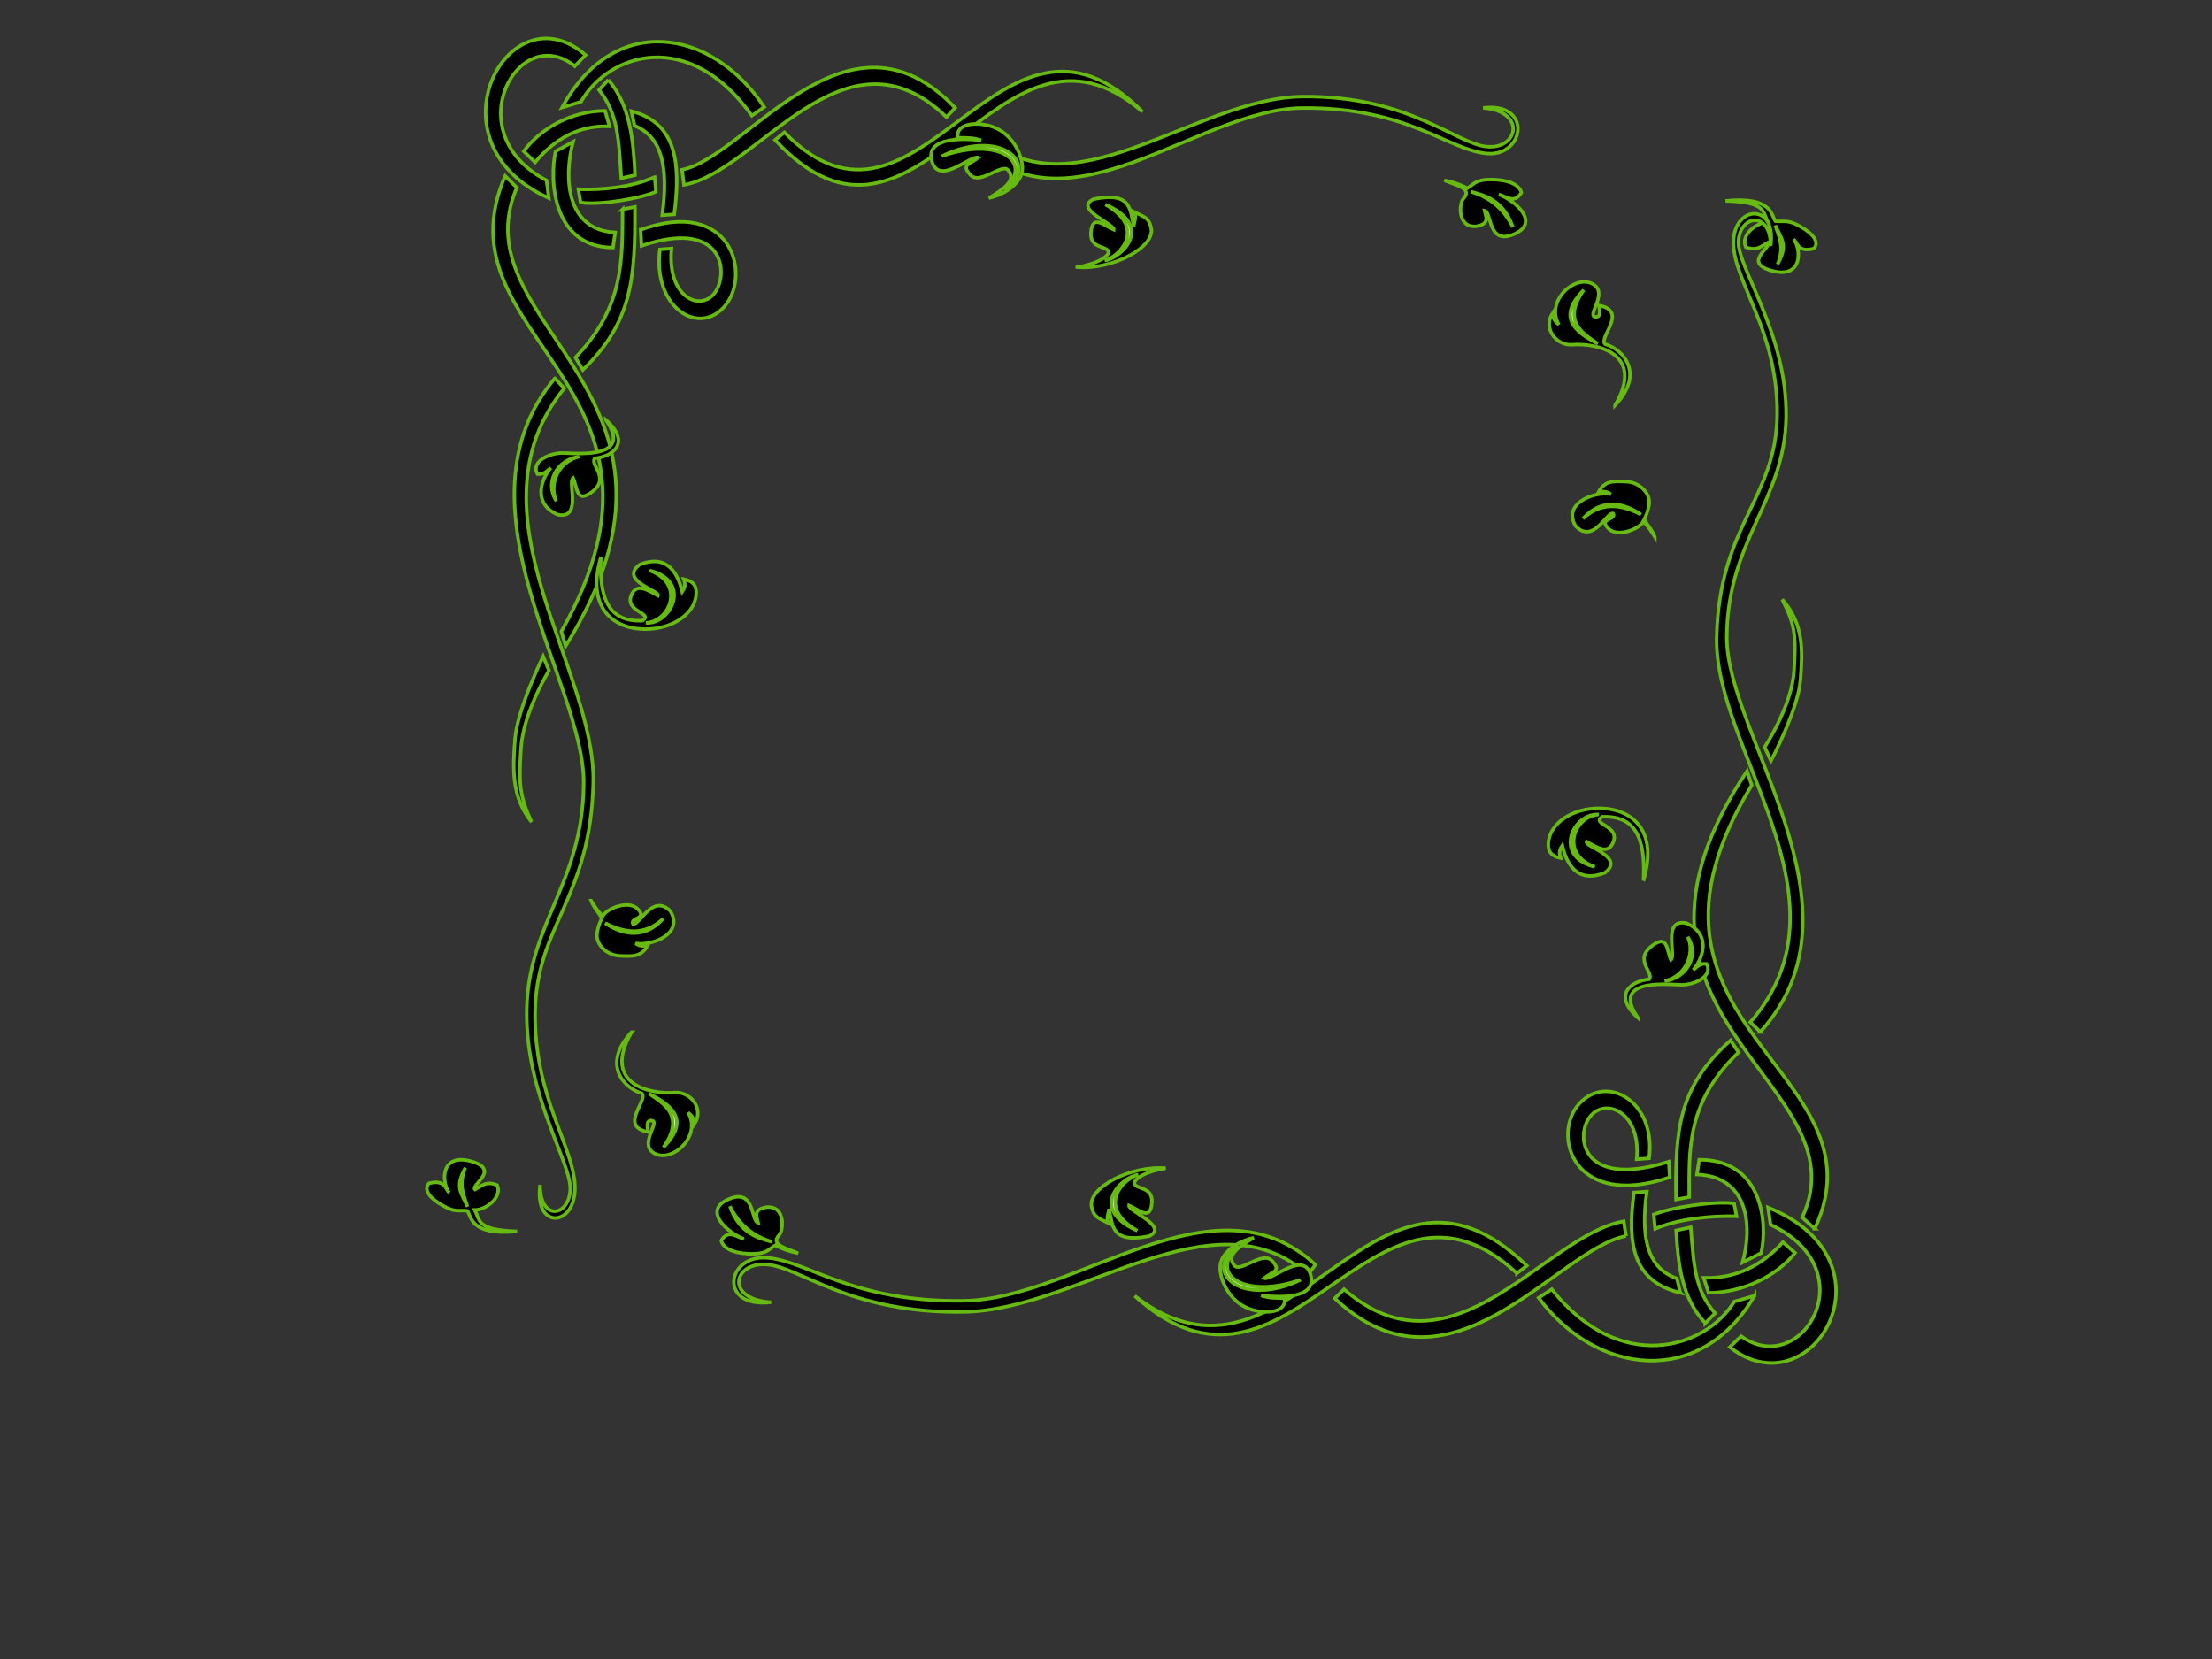 <?xml version="1.0"?><svg width="640" height="480" xmlns="http://www.w3.org/2000/svg">
 <rect width="100%" height="100%" fill="#333333" stroke="none"/>
 <title>leafy frame</title>
 <g>
  <title>Layer 1</title>
  <g id="layer2" display="inline">
   <path stroke="#66ba12" d="m162.615,31.115l5.47,-1.663c8.076,-14.133 31.292,-21.465 49.455,4.001l3.572,-2.485c-15.346,-23.026 -43.554,-27.372 -58.497,0.147zm-3.835,26.193l-0.644,-5.113c-26.161,-13.623 -8.214,-46.131 8.172,-33.061l3.111,-3.21c-22.195,-19.411 -46.543,25.237 -10.639,41.384zm68.181,-19.012l-2.709,2.211c41.944,45.122 64.139,-44.602 106.329,-8.149c-41.748,-42.063 -64.347,46.111 -103.62,5.938zm-29.628,10.823l0.566,4.374c21.36,-3.759 46.326,-48.233 75.939,-19.612l2.512,-2.678c-31.354,-33.018 -60.273,14.146 -79.017,17.916zm-21.328,-26.026l-2.675,2.927c5.52,6.999 5.64,14.171 6.433,25.552l3.972,-0.894c-0.489,-10.201 -1.383,-20.079 -7.731,-27.584zm6.706,9.061l0.884,4.224c7.517,3.03 9.963,11.053 8.009,25.881l3.47,-0.236c2.051,-15.565 0.315,-26.502 -12.363,-29.869zm-21.976,11.631c-1.841,8.521 -0.755,27.742 16.616,27.845l0.638,-4.38c-14.13,-0.686 -14.961,-15.704 -12.2,-26.216l-5.054,2.751zm-14.583,7.125c-20.41,47.127 56.924,60.147 16.257,131.795l1.24,4.232c45.631,-73.768 -31.476,-92.276 -14.115,-132.658l-3.382,-3.369zm43.271,0.318c-6.601,2.945 -15.102,3.778 -22.094,3.528l0.66,3.821c5.266,0.859 17.231,-1.081 21.786,-3.118l-0.351,-4.231zm-9.295,9.347c-0.101,14.139 0.632,28.014 -13.632,42.851l2.122,3.601c14.387,-13.893 15.184,-26.674 15.081,-47.168l-3.572,0.717zm5.228,5.896l0.236,4.648c24.059,-8.107 25.37,8.117 21.179,13.65c-4.191,5.534 -13.801,1.227 -12.493,-12.866l-3.352,0.249c-2.126,16.958 11.381,25.339 18.899,16.257c7.478,-9.033 1.917,-31.438 -24.468,-21.938zm-24.814,42.977c-30.665,36.629 8.61,88.21 8.343,117.24c-0.265,28.852 -16.029,40.412 -16.485,65.372c-0.458,25.018 13.156,44.544 12.585,52.371c-0.571,7.827 -8.851,8.745 -8.704,-1.621c-1.846,13.129 10.283,12.242 10.061,0.628c-0.222,-11.604 -11.876,-25.957 -11.517,-50.643c0.365,-25.131 15.952,-32.651 16.822,-66.107c0.87,-33.456 -37.632,-78.192 -8.412,-114.334l-2.692,-2.906zm14.513,-77.383c-9.687,0.033 -18.711,5.103 -23.511,11.701l3.27,3.206c3.976,-4.743 10.775,-10.875 21.535,-10.423l-1.293,-4.484zm255.373,10.388c-9.027,-0.619 -22.463,-14.814 -53.58,-14.507c-31.117,0.306 -67.742,35.669 -93.291,10.33l-2.019,2.969c27.41,28.093 64.903,-9.741 95.31,-9.994c30.407,-0.252 42.169,12.162 53.269,13.16c11.101,0.998 13.346,-14.952 -0.993,-13.197c12.395,0.927 10.331,11.857 1.304,11.238zm-273.277,147.444c0,0 -7.437,15.184 -8.12,23.809c-0.685,8.639 -1.114,16.76 4.764,24.123c-3.499,-7.731 -3.705,-10.758 -3.06,-21.24c0.645,-10.482 8.1,-22.572 8.1,-22.572l-1.684,-4.12z" id="path7339" stroke-miterlimit="4" fill-rule="evenodd" fill="#000000"/>
  </g>
  <g id="layer3" display="inline">
   <g id="g15781">
    <path stroke="#66ba12" d="m311.676,77.299c5.531,-0.971 8.698,-2.735 9.076,-4.335c-0.4,-2.114 -6.002,-0.688 -5.018,-6.523c0.711,-4.217 3.651,-1.154 6.542,0.04c0.291,-1.658 -11.722,-6.022 -5.905,-8.85c11.084,-2.288 10.531,3.009 11.658,7.828c0.155,-1.583 0.844,-2.459 0.201,-4.104c2.854,1.483 4.141,1.523 4.826,4.586c1.247,5.578 -11.126,12.163 -21.38,11.359z" id="path15756" stroke-width="1px" fill-rule="evenodd" fill="#000000"/>
    <path stroke="#66ba12" d="m319.625,75.38c4.485,-1.239 12.177,-9.414 0.197,-16.207c14.339,6.226 4.689,15.57 -0.197,16.207z" id="path15758" stroke-width="1px" fill-rule="evenodd" fill="#ffffff"/>
   </g>
   <g id="g15750">
    <path stroke="#66ba12" d="m295.429,50.712c-1.509,3.437 -5.422,5.697 -9.319,6.603c4.396,-2.67 8.063,-5.195 5.55,-8.1c-1.78,-2.113 -8.089,4.431 -10.89,1.409c-2.751,-2.968 -0.3,-2.995 2.304,-5.019c-2.227,-0.84 -11.236,8.092 -13.403,1.233c-2.099,-6.644 7.13,-7.019 14.241,-6.251c-2.167,-0.698 -4.149,-0.77 -6.702,-0.704c-0.85,-3.111 3.033,-4.869 8.586,-3.61c8.021,1.819 11.155,10.975 9.634,14.44z" id="path15748" stroke-width="1px" fill-rule="evenodd" fill="#000000"/>
    <path stroke="#66ba12" d="m290.56,54.881c8.835,-8.095 -1.711,-15.507 -18.057,-9.694c17.453,-8.499 28.872,2.739 18.057,9.694z" id="path15746" stroke-width="1px" fill-rule="evenodd" fill="#ffffff"/>
   </g>
   <g id="g15770">
    <path stroke="#66ba12" d="m175.259,121.468c7.572,6.731 1.839,10.709 -3.198,11.137c-1.531,2.025 4.832,5.692 -1.061,9.928c-4.259,3.061 -3.923,-1.401 -5.185,-4.27c-1.684,1.196 2.684,12.053 -4.434,10.647c-6.975,-2.997 -5.231,-9.712 -2.02,-13.52c-1.51,1.221 -2.074,1.885 -3.861,1.783c-2.054,-3.75 3.756,-6.256 7.585,-6.103c5.156,0.206 19.972,1.412 12.174,-9.601z" id="path15772" stroke-width="1px" fill-rule="evenodd" fill="#000000"/>
    <path stroke="#66ba12" d="m167.585,132.116c-6.643,1.629 -8.672,8.692 -6.606,12.837c-3.52,-5.301 0.16,-12.012 6.606,-12.837z" id="path15776" stroke-width="1px" fill-rule="evenodd" fill="#ffffff"/>
   </g>
   <g id="g15787">
    <path stroke="#66ba12" d="m182.733,298.641c-8.532,9.081 -2.564,16.071 2.989,17.699c1.92,1.998 -6.793,9.535 1.731,11.162c-0.224,-2.211 -0.393,-3.324 0.982,-3.296c2.846,0.057 -3.304,6.347 0.344,9.123c5.032,3.829 14.472,-4.349 10.318,-11.414c1.569,1.176 1.53,1.879 1.813,3.362c2.959,-4.648 -1.27,-9.541 -5.721,-9.165c-6.812,0.575 -21.32,-2.196 -12.457,-17.471z" id="path15789" stroke-width="1px" fill-rule="evenodd" fill="#000000"/>
    <path stroke="#66ba12" d="m187.803,316.454c4.59,3.024 10.356,6.581 4.139,15.513c7.696,-7.841 2.746,-12.04 -4.139,-15.513z" id="path15791" stroke-width="1px" fill-rule="evenodd" fill="#ffffff"/>
   </g>
   <g id="g15793">
    <path stroke="#66ba12" d="m424.54,54.451c-2.292,-1.114 -3.344,-1.552 -6.637,-2.283c3.428,1.48 8.162,2.369 5.586,5.194c-1.512,1.658 -1.724,8.841 3.806,8.078c3.97,-0.727 2.509,-2.987 2.221,-4.521c2.175,0.416 0.882,9.959 8.327,6.92c8.158,-3.33 0.427,-9.91 -4.224,-11.59c2.029,0.502 4.566,2.878 6.562,-0.511c-0.475,-1.998 -3.092,-3.514 -7.424,-3.744c-5.88,-0.313 -6.106,1.233 -8.216,2.459z" id="path15795" stroke-width="1px" fill-rule="evenodd" fill="#000000"/>
    <path stroke="#66ba12" d="m425.541,55.45c2.178,0.718 8.276,2.452 12.182,10.237c-2.846,-8.156 -8.71,-9.277 -12.182,-10.237z" id="path15797" stroke-width="1px" fill-rule="evenodd" fill="#ffffff"/>
   </g>
   <g id="g15799">
    <path stroke="#66ba12" d="m513.702,64.017c-1.167,-1.295 -0.583,-7.35 -14.442,-5.896c11.683,0.357 10.689,2.933 12.262,6.145c-2.88,-0.045 -8.007,3.435 -6.446,7.209c3.235,1.325 4.683,-0.352 6.414,-1.318c1.422,1.258 -7.277,5.653 0.762,8.067c9.268,2.784 9.053,-5.853 6.709,-9.024c1.225,1.243 1.222,3.864 5.837,2.716c1.364,-1.439 0.546,-3.572 -2.809,-5.712c-4.554,-2.904 -5.477,-1.962 -8.286,-2.187z" id="path15801" stroke-width="1px" fill-rule="evenodd" fill="#000000"/>
    <path stroke="#66ba12" d="m513.646,65.193c0.896,3.07 2.812,6.015 0.665,11.246c3.273,-5.734 0.923,-7.571 -0.665,-11.246z" id="path15803" stroke-width="1px" fill-rule="evenodd" fill="#ffffff"/>
   </g>
   <g id="g15805">
    <path stroke="#66ba12" d="m173.849,161.193c-0.598,12.197 2.376,18.838 12.051,18.384c3.318,-2.323 -5.424,-2.448 -3.159,-7.565c1.453,-3.284 4.395,-1.466 7.657,0.352c0.663,-1.449 -11.351,-4.354 -5.409,-8.954c8.357,-3.435 11.275,3.009 12.402,7.828c0.651,-0.958 1.092,-2.042 0.449,-3.688c2.606,0.546 3.795,1.787 3.586,4.482c-0.425,5.496 -6.746,10.044 -14.838,9.999c-9.064,-0.05 -17.076,-6.056 -12.739,-20.838z" id="path15807" stroke-width="1px" fill-rule="evenodd" fill="#000000"/>
    <path stroke="#66ba12" d="m186.881,180.222c7.124,-0.439 11.394,-11.479 1.065,-15.165c12.389,3.048 6.272,15.724 -1.065,15.165z" id="path15809" stroke-width="1px" fill-rule="evenodd" fill="#ffffff"/>
   </g>
   <g id="g15811">
    <path stroke="#66ba12" d="m171.026,260.592c1.435,2.232 2.011,3.153 3.377,4.486c0.934,-2.115 7.271,-4.741 9.982,-2.196c3.261,3.06 -2.306,2.561 -1.263,4.458c1.883,0.562 5.623,-8.982 10.82,-3.736c3.959,6.396 -4.979,10.148 -10.076,9.33c1.077,0.753 1.973,0.862 3.519,0.632c-1.892,3.412 -4.457,3.101 -7.992,2.995c-3.926,-0.118 -7.219,-3.5 -6.621,-6.71c0.234,-1.256 0.366,-2.065 1.295,-4.062c-0.188,-1.11 -2.059,-2.68 -3.042,-5.197z" id="path15813" stroke-width="1px" fill-rule="evenodd" fill="#000000"/>
    <path stroke="#66ba12" d="m175.073,267.076c3.98,1.941 10.539,4.64 16.795,-1.281c-6.114,6.848 -13.114,3.806 -16.795,1.281z" id="path15815" stroke-width="1px" fill-rule="evenodd" fill="#ffffff"/>
   </g>
  </g>
  <g display="inline" id="svg_1" transform="rotate(179.604, 370.787, 229.049)">
   <path stroke="#66ba12" d="m234.953,82.248l5.841,-1.621c8.622,-13.771 33.41,-20.916 52.802,3.898l3.814,-2.421c-16.384,-22.437 -46.503,-26.671 -62.457,0.144l0,0zm-4.094,25.523l-0.688,-4.982c-27.933,-13.274 -8.77,-44.951 8.725,-32.215l3.322,-3.128c-23.698,-18.914 -49.694,24.592 -11.359,40.325zm72.797,-18.526l-2.893,2.154c44.785,43.968 68.482,-43.461 113.528,-7.94c-44.574,-40.986 -68.703,44.931 -110.635,5.786zm-31.634,10.546l0.604,4.263c22.807,-3.663 49.463,-46.999 81.081,-19.111l2.682,-2.609c-33.476,-32.173 -64.353,13.784 -84.367,17.457zm-22.772,-25.36l-2.856,2.852c5.894,6.82 6.022,13.809 6.869,24.898l4.241,-0.871c-0.522,-9.94 -1.477,-19.565 -8.254,-26.879zm7.16,8.829l0.944,4.116c8.026,2.952 10.637,10.771 8.551,25.219l3.705,-0.23c2.19,-15.167 0.337,-25.824 -13.2,-29.105zm-23.463,11.333c-1.966,8.303 -0.806,27.032 17.74,27.132l0.682,-4.268c-15.086,-0.668 -15.974,-15.302 -13.026,-25.545l-5.396,2.681zm-15.57,6.942c-21.792,45.921 60.777,58.609 17.357,128.423l1.325,4.124c48.72,-71.881 -33.608,-89.915 -15.071,-129.264l-3.611,-3.283l0,0zm46.2,0.31c-7.048,2.869 -16.124,3.681 -23.59,3.438l0.705,3.723c5.622,0.837 18.397,-1.054 23.26,-3.039l-0.375,-4.122zm-9.924,9.108c-0.107,13.777 0.675,27.297 -14.554,41.754l2.266,3.509c15.361,-13.537 16.211,-25.991 16.102,-45.961l-3.814,0.698zm5.583,5.745l0.251,4.529c25.688,-7.899 27.088,7.909 22.613,13.301c-4.475,5.393 -14.736,1.196 -13.339,-12.536l-3.579,0.242c-2.27,16.524 12.152,24.691 20.179,15.841c7.984,-8.802 2.046,-30.634 -26.125,-21.377zm-26.494,41.877c-32.741,35.692 9.193,85.954 8.908,114.241c-0.283,28.113 -17.114,39.378 -17.601,63.699c-0.489,24.378 14.046,43.404 13.436,51.032c-0.609,7.627 -9.45,8.52 -9.293,-1.58c-1.971,12.792 10.979,11.929 10.742,0.612c-0.237,-11.307 -12.68,-25.293 -12.297,-49.348c0.39,-24.488 17.032,-31.815 17.961,-64.415c0.929,-32.601 -40.18,-76.191 -8.982,-111.409l-2.874,-2.832zm15.496,-75.402c-10.344,0.032 -19.978,4.973 -25.103,11.402l3.491,3.124c4.244,-4.622 11.504,-10.597 22.993,-10.156l-1.381,-4.369zm272.663,10.122c-9.638,-0.603 -23.984,-14.435 -57.208,-14.136c-33.223,0.299 -72.327,34.756 -99.607,10.066l-2.155,2.893c29.265,27.374 69.296,-9.492 101.762,-9.738c32.466,-0.246 45.024,11.85 56.876,12.823c11.853,0.973 14.25,-14.57 -1.06,-12.859c13.234,0.904 11.03,11.554 1.392,10.951zm-291.779,143.672c0,0 -7.94,14.795 -8.67,23.2c-0.731,8.418 -1.189,16.331 5.087,23.506c-3.736,-7.534 -3.957,-10.483 -3.267,-20.697c0.689,-10.214 8.648,-21.994 8.648,-21.994l-1.798,-4.015z" stroke-miterlimit="4" fill-rule="evenodd" fill="#000000" id="svg_2"/>
  </g>
  <g display="inline" id="svg_3" transform="rotate(-179.727, 309.238, 230.078)">
   <g id="svg_4">
    <path stroke="#66ba12" d="m280.676,122.299c5.531,-0.971 8.698,-2.735 9.076,-4.335c-0.4,-2.114 -6.002,-0.688 -5.018,-6.523c0.711,-4.217 3.651,-1.154 6.542,0.04c0.291,-1.658 -11.722,-6.022 -5.905,-8.85c11.084,-2.288 10.531,3.009 11.658,7.828c0.155,-1.583 0.844,-2.459 0.201,-4.104c2.854,1.483 4.141,1.523 4.826,4.586c1.247,5.578 -11.126,12.163 -21.38,11.359z" stroke-width="1px" fill-rule="evenodd" fill="#000000" id="svg_5"/>
    <path stroke="#66ba12" d="m288.625,120.38c4.485,-1.239 12.177,-9.414 0.197,-16.207c14.339,6.226 4.689,15.57 -0.197,16.207z" stroke-width="1px" fill-rule="evenodd" fill="#ffffff" id="svg_6"/>
   </g>
   <g id="svg_7">
    <path stroke="#66ba12" d="m264.429,95.712c-1.509,3.437 -5.422,5.697 -9.319,6.603c4.396,-2.67 8.063,-5.195 5.55,-8.1c-1.78,-2.113 -8.089,4.431 -10.89,1.409c-2.751,-2.968 -0.3,-2.995 2.304,-5.019c-2.227,-0.84 -11.236,8.092 -13.403,1.233c-2.099,-6.644 7.13,-7.019 14.241,-6.251c-2.167,-0.698 -4.149,-0.77 -6.702,-0.704c-0.85,-3.111 3.033,-4.869 8.586,-3.61c8.021,1.819 11.155,10.975 9.634,14.44z" stroke-width="1px" fill-rule="evenodd" fill="#000000" id="svg_8"/>
    <path stroke="#66ba12" d="m259.56,99.881c8.835,-8.095 -1.711,-15.507 -18.057,-9.694c17.453,-8.499 28.872,2.739 18.057,9.694z" stroke-width="1px" fill-rule="evenodd" fill="#ffffff" id="svg_9"/>
   </g>
   <g id="svg_10">
    <path stroke="#66ba12" d="m144.259,166.468c7.572,6.731 1.839,10.709 -3.198,11.137c-1.531,2.025 4.832,5.692 -1.061,9.928c-4.259,3.061 -3.923,-1.401 -5.185,-4.27c-1.684,1.196 2.684,12.053 -4.434,10.647c-6.975,-2.997 -5.231,-9.712 -2.02,-13.52c-1.51,1.221 -2.074,1.885 -3.861,1.783c-2.054,-3.75 3.756,-6.256 7.585,-6.103c5.156,0.206 19.972,1.412 12.174,-9.601z" stroke-width="1px" fill-rule="evenodd" fill="#000000" id="svg_11"/>
    <path stroke="#66ba12" d="m136.585,177.116c-6.643,1.629 -8.672,8.692 -6.606,12.837c-3.52,-5.301 0.16,-12.012 6.606,-12.837z" stroke-width="1px" fill-rule="evenodd" fill="#ffffff" id="svg_12"/>
   </g>
   <g id="svg_13">
    <path stroke="#66ba12" d="m151.733,343.641c-8.532,9.081 -2.564,16.071 2.989,17.699c1.92,1.998 -6.793,9.535 1.731,11.162c-0.224,-2.211 -0.393,-3.324 0.982,-3.296c2.846,0.057 -3.304,6.347 0.344,9.123c5.032,3.829 14.472,-4.349 10.318,-11.414c1.569,1.176 1.53,1.879 1.813,3.362c2.959,-4.648 -1.27,-9.541 -5.721,-9.165c-6.812,0.575 -21.32,-2.196 -12.457,-17.471z" stroke-width="1px" fill-rule="evenodd" fill="#000000" id="svg_14"/>
    <path stroke="#66ba12" d="m156.803,361.454c4.59,3.024 10.356,6.581 4.139,15.513c7.696,-7.841 2.746,-12.04 -4.139,-15.513z" stroke-width="1px" fill-rule="evenodd" fill="#ffffff" id="svg_15"/>
   </g>
   <g id="svg_16">
    <path stroke="#66ba12" d="m393.54,99.451c-2.292,-1.114 -3.344,-1.552 -6.637,-2.283c3.428,1.48 8.162,2.369 5.586,5.194c-1.512,1.658 -1.724,8.841 3.806,8.078c3.97,-0.727 2.509,-2.987 2.221,-4.521c2.175,0.416 0.882,9.959 8.327,6.92c8.158,-3.33 0.427,-9.91 -4.224,-11.59c2.029,0.502 4.566,2.878 6.562,-0.511c-0.475,-1.998 -3.092,-3.514 -7.424,-3.744c-5.88,-0.313 -6.106,1.233 -8.216,2.459z" stroke-width="1px" fill-rule="evenodd" fill="#000000" id="svg_17"/>
    <path stroke="#66ba12" d="m394.541,100.45c2.178,0.718 8.276,2.452 12.182,10.237c-2.846,-8.156 -8.71,-9.277 -12.182,-10.237z" stroke-width="1px" fill-rule="evenodd" fill="#ffffff" id="svg_18"/>
   </g>
   <g id="svg_19">
    <path stroke="#66ba12" d="m482.702,109.017c-1.167,-1.295 -0.583,-7.35 -14.442,-5.896c11.683,0.357 10.689,2.933 12.262,6.145c-2.88,-0.045 -8.007,3.435 -6.446,7.209c3.235,1.325 4.683,-0.352 6.414,-1.318c1.422,1.258 -7.277,5.653 0.762,8.067c9.268,2.784 9.053,-5.853 6.709,-9.024c1.225,1.243 1.222,3.864 5.837,2.716c1.364,-1.439 0.546,-3.572 -2.809,-5.712c-4.554,-2.904 -5.477,-1.962 -8.286,-2.187z" stroke-width="1px" fill-rule="evenodd" fill="#000000" id="svg_20"/>
    <path stroke="#66ba12" d="m482.646,110.193c0.896,3.07 2.812,6.015 0.665,11.246c3.273,-5.734 0.923,-7.571 -0.665,-11.246z" stroke-width="1px" fill-rule="evenodd" fill="#ffffff" id="svg_21"/>
   </g>
   <g id="svg_22">
    <path stroke="#66ba12" d="m142.849,206.193c-0.598,12.197 2.376,18.838 12.051,18.384c3.318,-2.323 -5.424,-2.448 -3.159,-7.565c1.453,-3.284 4.395,-1.466 7.657,0.352c0.663,-1.449 -11.351,-4.354 -5.409,-8.954c8.357,-3.435 11.275,3.009 12.402,7.828c0.651,-0.958 1.092,-2.042 0.449,-3.688c2.606,0.546 3.795,1.787 3.586,4.482c-0.425,5.496 -6.746,10.044 -14.838,9.999c-9.064,-0.05 -17.076,-6.056 -12.739,-20.838z" stroke-width="1px" fill-rule="evenodd" fill="#000000" id="svg_23"/>
    <path stroke="#66ba12" d="m155.881,225.222c7.124,-0.439 11.394,-11.479 1.065,-15.165c12.389,3.048 6.272,15.724 -1.065,15.165z" stroke-width="1px" fill-rule="evenodd" fill="#ffffff" id="svg_24"/>
   </g>
   <g id="svg_25">
    <path stroke="#66ba12" d="m140.026,305.592c1.435,2.232 2.011,3.153 3.377,4.486c0.934,-2.115 7.271,-4.741 9.982,-2.196c3.261,3.06 -2.306,2.561 -1.263,4.458c1.883,0.562 5.623,-8.982 10.82,-3.736c3.959,6.396 -4.979,10.148 -10.076,9.33c1.077,0.753 1.973,0.862 3.519,0.632c-1.892,3.412 -4.457,3.101 -7.992,2.995c-3.926,-0.118 -7.219,-3.5 -6.621,-6.71c0.234,-1.256 0.366,-2.065 1.295,-4.062c-0.188,-1.11 -2.059,-2.68 -3.042,-5.197z" stroke-width="1px" fill-rule="evenodd" fill="#000000" id="svg_26"/>
    <path stroke="#66ba12" d="m144.073,312.076c3.98,1.941 10.539,4.64 16.795,-1.281c-6.114,6.848 -13.114,3.806 -16.795,1.281z" stroke-width="1px" fill-rule="evenodd" fill="#ffffff" id="svg_27"/>
   </g>
  </g>
 </g>
</svg>
